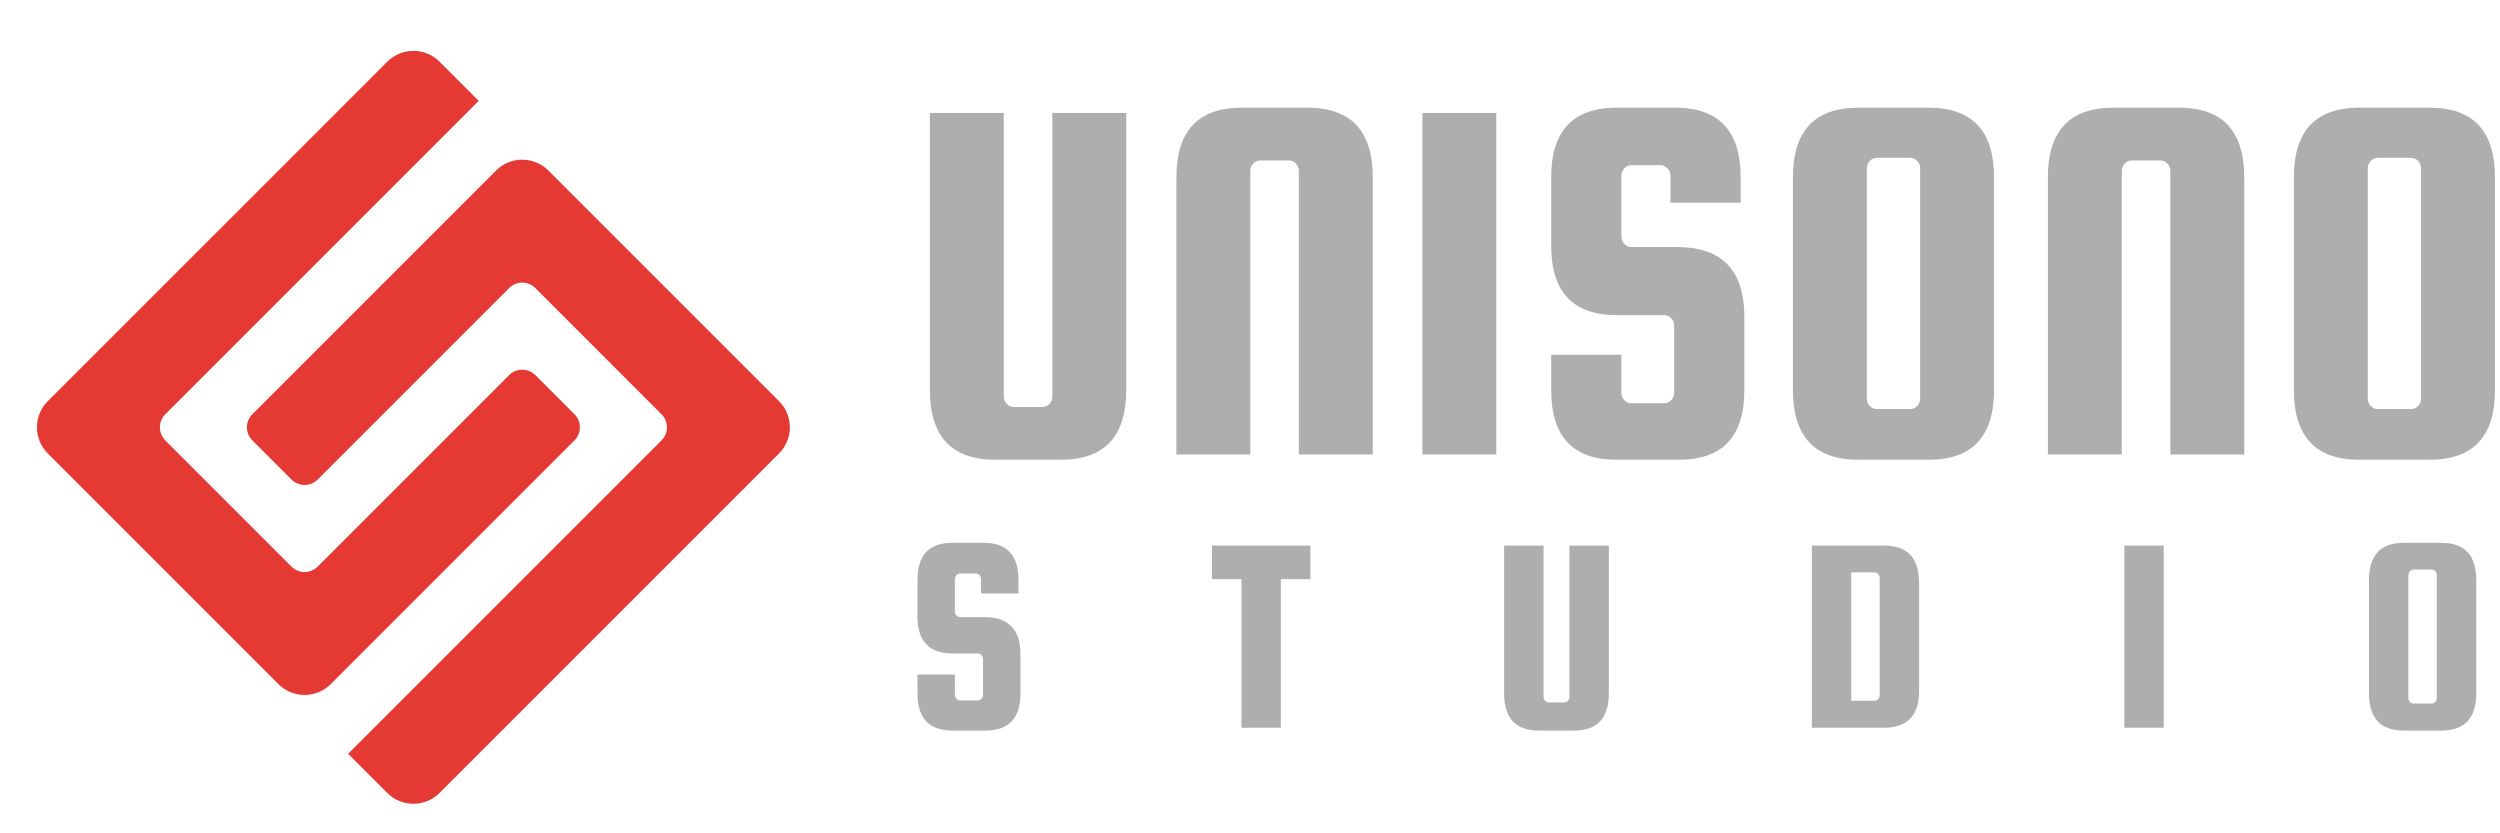 <?xml version="1.0" encoding="UTF-8" standalone="no"?><!-- Generator: Gravit.io --><svg xmlns="http://www.w3.org/2000/svg" xmlns:xlink="http://www.w3.org/1999/xlink" style="isolation:isolate" viewBox="0 0 600 200" width="600pt" height="200pt"><g filter="url(#2fY7FoBdSmsDnEnkbdqfKl0GFhMCT56x)"><path d=" M 6.463 91.288 L 87.95 9.801 C 91.409 6.342 97.027 6.342 100.486 9.801 L 109.889 19.204 L 34.67 94.422 C 32.94 96.152 32.94 98.961 34.67 100.691 L 64.966 130.987 C 66.696 132.717 69.505 132.717 71.234 130.987 L 117.201 85.02 C 118.931 83.29 121.74 83.29 123.47 85.02 L 132.872 94.422 C 134.602 96.152 134.602 98.961 132.872 100.691 L 74.369 159.194 C 70.909 162.654 65.292 162.654 61.832 159.194 L 6.463 103.825 C 3.003 100.365 3.003 94.748 6.463 91.288 Z " fill="rgb(229,57,52)"/><path d=" M 181.973 103.825 L 100.486 185.312 C 97.027 188.771 91.409 188.771 87.95 185.312 L 78.548 175.909 L 153.766 100.691 C 155.496 98.961 155.496 96.152 153.766 94.423 L 123.47 64.126 C 121.74 62.396 118.931 62.396 117.201 64.126 L 71.235 110.093 C 69.505 111.823 66.696 111.823 64.966 110.093 L 55.564 100.691 C 53.834 98.961 53.834 96.152 55.564 94.422 L 114.067 35.919 C 117.527 32.46 123.144 32.46 126.604 35.919 L 181.973 91.288 C 185.432 94.748 185.432 100.365 181.973 103.825 Z " fill="rgb(229,57,52)"/></g><defs><filter id="2fY7FoBdSmsDnEnkbdqfKl0GFhMCT56x" x="-200%" y="-200%" width="400%" height="400%" filterUnits="objectBoundingBox" color-interpolation-filters="sRGB"><feGaussianBlur xmlns="http://www.w3.org/2000/svg" in="SourceGraphic" stdDeviation="4.294"/><feOffset xmlns="http://www.w3.org/2000/svg" dx="5" dy="5" result="pf_100_offsetBlur"/><feFlood xmlns="http://www.w3.org/2000/svg" flood-color="#000000" flood-opacity="0.3"/><feComposite xmlns="http://www.w3.org/2000/svg" in2="pf_100_offsetBlur" operator="in" result="pf_100_dropShadow"/><feBlend xmlns="http://www.w3.org/2000/svg" in="SourceGraphic" in2="pf_100_dropShadow" mode="normal"/></filter></defs><g><path d=" M 252.564 95.141 L 252.564 27.111 L 270.299 27.111 L 270.299 93.62 L 270.299 93.62 Q 270.299 110.343 254.59 110.343 L 254.59 110.343 L 238.882 110.343 L 238.882 110.343 Q 223.173 110.343 223.173 93.62 L 223.173 93.62 L 223.173 27.111 L 240.908 27.111 L 240.908 95.141 L 240.908 95.141 Q 240.908 96.154 241.605 96.914 L 241.605 96.914 L 241.605 96.914 Q 242.302 97.674 243.315 97.674 L 243.315 97.674 L 250.157 97.674 L 250.157 97.674 Q 251.17 97.674 251.867 96.914 L 251.867 96.914 L 251.867 96.914 Q 252.564 96.154 252.564 95.141 L 252.564 95.141 L 252.564 95.141 Z  M 329.461 42.566 L 329.461 109.076 L 311.726 109.076 L 311.726 41.046 L 311.726 41.046 Q 311.726 40.033 311.029 39.272 L 311.029 39.272 L 311.029 39.272 Q 310.332 38.512 309.318 38.512 L 309.318 38.512 L 302.477 38.512 L 302.477 38.512 Q 301.464 38.512 300.767 39.272 L 300.767 39.272 L 300.767 39.272 Q 300.07 40.033 300.07 41.046 L 300.07 41.046 L 300.07 109.076 L 282.335 109.076 L 282.335 42.566 L 282.335 42.566 Q 282.335 25.844 298.044 25.844 L 298.044 25.844 L 313.752 25.844 L 313.752 25.844 Q 329.461 25.844 329.461 42.566 L 329.461 42.566 L 329.461 42.566 Z  M 341.37 27.111 L 359.106 27.111 L 359.106 109.076 L 341.37 109.076 L 341.37 27.111 L 341.37 27.111 Z  M 417.761 42.566 L 417.761 48.647 L 400.912 48.647 L 400.912 42.186 L 400.912 42.186 Q 400.912 41.173 400.215 40.413 L 400.215 40.413 L 400.215 40.413 Q 399.518 39.652 398.505 39.652 L 398.505 39.652 L 391.537 39.652 L 391.537 39.652 Q 390.524 39.652 389.827 40.413 L 389.827 40.413 L 389.827 40.413 Q 389.13 41.173 389.13 42.186 L 389.13 42.186 L 389.13 56.755 L 389.13 56.755 Q 389.13 57.768 389.827 58.529 L 389.827 58.529 L 389.827 58.529 Q 390.524 59.289 391.537 59.289 L 391.537 59.289 L 402.939 59.289 L 402.939 59.289 Q 418.648 59.542 418.648 76.011 L 418.648 76.011 L 418.648 93.62 L 418.648 93.62 Q 418.648 110.343 402.939 110.343 L 402.939 110.343 L 387.99 110.343 L 387.99 110.343 Q 372.281 110.343 372.281 93.62 L 372.281 93.62 L 372.281 85.132 L 389.13 85.132 L 389.13 94.254 L 389.13 94.254 Q 389.13 95.267 389.827 96.027 L 389.827 96.027 L 389.827 96.027 Q 390.524 96.788 391.537 96.788 L 391.537 96.788 L 399.392 96.788 L 399.392 96.788 Q 400.405 96.788 401.102 96.027 L 401.102 96.027 L 401.102 96.027 Q 401.799 95.267 401.799 94.254 L 401.799 94.254 L 401.799 78.165 L 401.799 78.165 Q 401.799 77.151 401.102 76.391 L 401.102 76.391 L 401.102 76.391 Q 400.405 75.631 399.392 75.631 L 399.392 75.631 L 387.99 75.631 L 387.99 75.631 Q 372.281 75.631 372.281 58.909 L 372.281 58.909 L 372.281 42.566 L 372.281 42.566 Q 372.281 25.844 387.99 25.844 L 387.99 25.844 L 402.052 25.844 L 402.052 25.844 Q 417.761 25.844 417.761 42.566 L 417.761 42.566 L 417.761 42.566 Z  M 478.57 42.566 L 478.57 42.566 L 478.57 93.62 L 478.57 93.62 Q 478.57 110.343 462.861 110.343 L 462.861 110.343 L 446.012 110.343 L 446.012 110.343 Q 430.303 110.343 430.303 93.62 L 430.303 93.62 L 430.303 42.566 L 430.303 42.566 Q 430.303 25.844 446.012 25.844 L 446.012 25.844 L 462.861 25.844 L 462.861 25.844 Q 478.57 25.844 478.57 42.566 Z  M 460.834 95.647 L 460.834 95.647 L 460.834 40.413 L 460.834 40.413 Q 460.834 39.399 460.137 38.639 L 460.137 38.639 L 460.137 38.639 Q 459.44 37.879 458.427 37.879 L 458.427 37.879 L 450.446 37.879 L 450.446 37.879 Q 449.432 37.879 448.736 38.639 L 448.736 38.639 L 448.736 38.639 Q 448.039 39.399 448.039 40.413 L 448.039 40.413 L 448.039 95.647 L 448.039 95.647 Q 448.039 96.661 448.736 97.421 L 448.736 97.421 L 448.736 97.421 Q 449.432 98.181 450.446 98.181 L 450.446 98.181 L 458.427 98.181 L 458.427 98.181 Q 459.44 98.181 460.137 97.421 L 460.137 97.421 L 460.137 97.421 Q 460.834 96.661 460.834 95.647 Z  M 538.619 42.566 L 538.619 109.076 L 520.883 109.076 L 520.883 41.046 L 520.883 41.046 Q 520.883 40.033 520.186 39.272 L 520.186 39.272 L 520.186 39.272 Q 519.489 38.512 518.476 38.512 L 518.476 38.512 L 511.635 38.512 L 511.635 38.512 Q 510.621 38.512 509.925 39.272 L 509.925 39.272 L 509.925 39.272 Q 509.228 40.033 509.228 41.046 L 509.228 41.046 L 509.228 109.076 L 491.492 109.076 L 491.492 42.566 L 491.492 42.566 Q 491.492 25.844 507.201 25.844 L 507.201 25.844 L 522.91 25.844 L 522.91 25.844 Q 538.619 25.844 538.619 42.566 L 538.619 42.566 L 538.619 42.566 Z  M 598.794 42.566 L 598.794 42.566 L 598.794 93.62 L 598.794 93.62 Q 598.794 110.343 583.085 110.343 L 583.085 110.343 L 566.236 110.343 L 566.236 110.343 Q 550.527 110.343 550.527 93.62 L 550.527 93.62 L 550.527 42.566 L 550.527 42.566 Q 550.527 25.844 566.236 25.844 L 566.236 25.844 L 583.085 25.844 L 583.085 25.844 Q 598.794 25.844 598.794 42.566 Z  M 581.058 95.647 L 581.058 95.647 L 581.058 40.413 L 581.058 40.413 Q 581.058 39.399 580.362 38.639 L 580.362 38.639 L 580.362 38.639 Q 579.665 37.879 578.651 37.879 L 578.651 37.879 L 570.67 37.879 L 570.67 37.879 Q 569.657 37.879 568.96 38.639 L 568.96 38.639 L 568.96 38.639 Q 568.263 39.399 568.263 40.413 L 568.263 40.413 L 568.263 95.647 L 568.263 95.647 Q 568.263 96.661 568.96 97.421 L 568.96 97.421 L 568.96 97.421 Q 569.657 98.181 570.67 98.181 L 570.67 98.181 L 578.651 98.181 L 578.651 98.181 Q 579.665 98.181 580.362 97.421 L 580.362 97.421 L 580.362 97.421 Q 581.058 96.661 581.058 95.647 Z " fill="rgb(174,174,174)"/><path d=" M 244.441 139.192 L 244.441 142.435 L 235.455 142.435 L 235.455 138.989 L 235.455 138.989 Q 235.455 138.448 235.084 138.043 L 235.084 138.043 L 235.084 138.043 Q 234.712 137.638 234.171 137.638 L 234.171 137.638 L 230.455 137.638 L 230.455 137.638 Q 229.915 137.638 229.543 138.043 L 229.543 138.043 L 229.543 138.043 Q 229.172 138.448 229.172 138.989 L 229.172 138.989 L 229.172 146.759 L 229.172 146.759 Q 229.172 147.299 229.543 147.705 L 229.543 147.705 L 229.543 147.705 Q 229.915 148.11 230.455 148.11 L 230.455 148.11 L 236.536 148.11 L 236.536 148.11 Q 244.914 148.245 244.914 157.029 L 244.914 157.029 L 244.914 166.42 L 244.914 166.42 Q 244.914 175.339 236.536 175.339 L 236.536 175.339 L 228.564 175.339 L 228.564 175.339 Q 220.185 175.339 220.185 166.42 L 220.185 166.42 L 220.185 161.894 L 229.172 161.894 L 229.172 166.758 L 229.172 166.758 Q 229.172 167.299 229.543 167.704 L 229.543 167.704 L 229.543 167.704 Q 229.915 168.11 230.455 168.11 L 230.455 168.11 L 234.644 168.11 L 234.644 168.11 Q 235.185 168.11 235.557 167.704 L 235.557 167.704 L 235.557 167.704 Q 235.928 167.299 235.928 166.758 L 235.928 166.758 L 235.928 158.177 L 235.928 158.177 Q 235.928 157.637 235.557 157.232 L 235.557 157.232 L 235.557 157.232 Q 235.185 156.826 234.644 156.826 L 234.644 156.826 L 228.564 156.826 L 228.564 156.826 Q 220.185 156.826 220.185 147.908 L 220.185 147.908 L 220.185 139.192 L 220.185 139.192 Q 220.185 130.273 228.564 130.273 L 228.564 130.273 L 236.063 130.273 L 236.063 130.273 Q 244.441 130.273 244.441 139.192 L 244.441 139.192 L 244.441 139.192 Z  M 297.953 138.989 L 290.859 138.989 L 290.859 130.949 L 314.507 130.949 L 314.507 138.989 L 307.412 138.989 L 307.412 174.663 L 297.953 174.663 L 297.953 138.989 L 297.953 138.989 Z  M 376.667 167.231 L 376.667 130.949 L 386.126 130.949 L 386.126 166.42 L 386.126 166.42 Q 386.126 175.339 377.748 175.339 L 377.748 175.339 L 369.37 175.339 L 369.37 175.339 Q 360.992 175.339 360.992 166.42 L 360.992 166.42 L 360.992 130.949 L 370.451 130.949 L 370.451 167.231 L 370.451 167.231 Q 370.451 167.772 370.823 168.177 L 370.823 168.177 L 370.823 168.177 Q 371.194 168.583 371.735 168.583 L 371.735 168.583 L 375.383 168.583 L 375.383 168.583 Q 375.924 168.583 376.295 168.177 L 376.295 168.177 L 376.295 168.177 Q 376.667 167.772 376.667 167.231 L 376.667 167.231 L 376.667 167.231 Z  M 434.841 130.949 L 452.205 130.949 L 452.205 130.949 Q 460.583 130.949 460.583 139.867 L 460.583 139.867 L 460.583 165.745 L 460.583 165.745 Q 460.583 174.663 452.205 174.663 L 452.205 174.663 L 434.841 174.663 L 434.841 130.949 L 434.841 130.949 Z  M 451.124 166.826 L 451.124 166.826 L 451.124 138.719 L 451.124 138.719 Q 451.124 138.178 450.753 137.773 L 450.753 137.773 L 450.753 137.773 Q 450.381 137.367 449.84 137.367 L 449.84 137.367 L 444.3 137.367 L 444.3 168.177 L 449.84 168.177 L 449.84 168.177 Q 450.381 168.177 450.753 167.772 L 450.753 167.772 L 450.753 167.772 Q 451.124 167.366 451.124 166.826 Z  M 509.838 130.949 L 519.298 130.949 L 519.298 174.663 L 509.838 174.663 L 509.838 130.949 L 509.838 130.949 Z  M 594.295 139.192 L 594.295 139.192 L 594.295 166.42 L 594.295 166.42 Q 594.295 175.339 585.917 175.339 L 585.917 175.339 L 576.931 175.339 L 576.931 175.339 Q 568.553 175.339 568.553 166.42 L 568.553 166.42 L 568.553 139.192 L 568.553 139.192 Q 568.553 130.273 576.931 130.273 L 576.931 130.273 L 585.917 130.273 L 585.917 130.273 Q 594.295 130.273 594.295 139.192 Z  M 584.836 167.502 L 584.836 167.502 L 584.836 138.043 L 584.836 138.043 Q 584.836 137.502 584.465 137.097 L 584.465 137.097 L 584.465 137.097 Q 584.093 136.692 583.552 136.692 L 583.552 136.692 L 579.296 136.692 L 579.296 136.692 Q 578.755 136.692 578.384 137.097 L 578.384 137.097 L 578.384 137.097 Q 578.012 137.502 578.012 138.043 L 578.012 138.043 L 578.012 167.502 L 578.012 167.502 Q 578.012 168.042 578.384 168.447 L 578.384 168.447 L 578.384 168.447 Q 578.755 168.853 579.296 168.853 L 579.296 168.853 L 583.552 168.853 L 583.552 168.853 Q 584.093 168.853 584.465 168.447 L 584.465 168.447 L 584.465 168.447 Q 584.836 168.042 584.836 167.502 Z " fill="rgb(174,174,174)"/></g></svg>